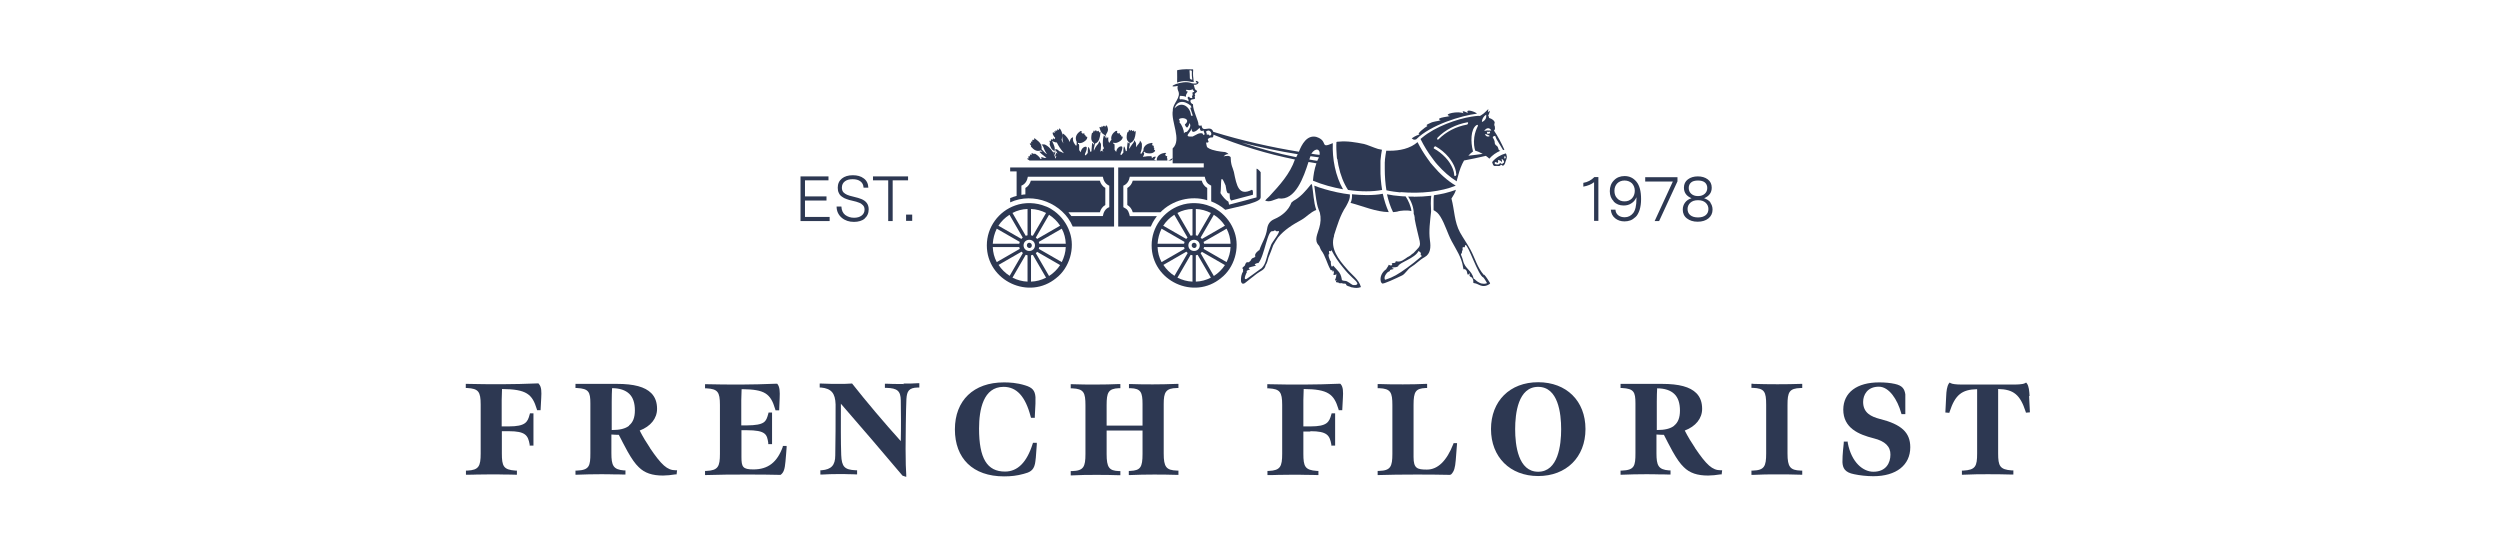 <?xml version="1.0" encoding="UTF-8"?>
<svg id="Layer_2" data-name="Layer 2" xmlns="http://www.w3.org/2000/svg" xmlns:xlink="http://www.w3.org/1999/xlink" viewBox="0 0 151.09 33.01">
  <defs>
    <style>
      .cls-1 {
        fill: none;
      }

      .cls-2 {
        clip-path: url(#clippath);
      }

      .cls-3 {
        fill: #2d3852;
      }
    </style>
    <clipPath id="clippath">
      <rect class="cls-1" x="28.15" y="4.17" width="94.56" height="24.68"/>
    </clipPath>
  </defs>
  <g id="Layer_1-2" data-name="Layer 1">
    <g>
      <rect class="cls-1" width="151.09" height="33.01"/>
      <g class="cls-2">
        <path class="cls-3" d="M32.56,23.17h-.04c-.81.03-1.46.05-2.12.05-.73,0-1.55,0-2.16-.02h-.09s0,.25,0,.25h.09c.67.04.81.21.81,1v2.96c0,.76-.11,1-.8,1.03h-.09v.25h.09c.2,0,.39,0,.56-.01.29,0,.56-.01.86-.01s.59,0,.88.01c.18,0,.38,0,.6.01h.09s0-.25,0-.25h-.09c-.72-.05-.82-.26-.82-1.04v-1.34h.42c1.01,0,1.16.25,1.26.8v.07h.23v-1.95h-.21l-.02.07c-.12.46-.25.72-1.26.72h-.43v-1.59c0-.12.01-.49.02-.67,1.49.01,1.83.32,2.1,1.21l.02.07h.21l.04-.75c.02-.35.02-.65-.13-.82l-.03-.03Z"/>
        <path class="cls-3" d="M38.02,25.73c-.23.18-.57.26-1.05.26v-1.73c0-.31.01-.58.02-.77v-.03c.46,0,.81.12,1.04.34.23.22.34.56.34,1s-.12.73-.35.91M39.29,27.08c-.23-.34-.43-.67-.63-1.06.66-.25,1.05-.73,1.05-1.31,0-.39-.11-.71-.35-.95-.38-.38-1.04-.56-2.08-.56h-2.5v.25h.09c.71.04.81.23.81.93v3.01c0,.77-.06,1.02-.81,1.05h-.09v.25h.09c.55-.02.91-.03,1.41-.03.32,0,.56,0,.83.01.18,0,.37,0,.6.01h.09s0-.25,0-.25h-.09c-.65-.05-.76-.3-.76-1.04v-1.13c.14.01.31.02.45.02.15.29.34.67.53,1.01.25.44.45.73.67.94.36.36.82.51,1.47.51.21,0,.51-.03.75-.07h.07s.03-.25.03-.25h-.1c-.49,0-.84-.31-1.55-1.36"/>
        <path class="cls-3" d="M47.31,27c-.34.94-.89,1.37-1.78,1.37-.64,0-.72-.15-.72-.75v-1.62h.31c1.18,0,1.23.26,1.31.76v.08h.23v-1.91h-.21s-.02.08-.02.08c-.13.47-.19.69-1.31.7h-.32v-1.53c0-.12.01-.48.02-.66h.06c1.32.02,1.69.25,1.97,1.21l.02.07h.22l.03-.74c.02-.39,0-.67-.12-.83l-.03-.04h-.05c-.85.03-1.43.05-2.06.05-.76,0-1.55,0-2.16-.02h-.09s0,.25,0,.25h.09c.67.04.81.21.81,1v2.96c0,.76-.11,1-.81,1.03h-.09v.25h.09c.93-.03,1.55-.03,2.41-.03.74,0,1.32,0,2.03.02h.03s.03-.02.03-.02c.16-.13.23-.32.27-.78,0-.03.02-.19.04-.46.01-.18.03-.36.03-.39v-.1s-.22,0-.22,0l-.02.06Z"/>
        <path class="cls-3" d="M54.63,23.21c-.51,0-.91-.01-1.06-.02h-.09s0,.25,0,.25h.09c.67.02.86.19.87.76.01.69.02,1.6,0,2.46-1.01-1.12-2.09-2.4-2.91-3.44l-.03-.04h-.05c-.24.02-.49.02-.72.02-.27,0-.78,0-1.09-.02h-.1s0,.24,0,.24h.08c.62.06.86.34.88,1.02,0,1.15,0,2.07-.02,3.08,0,.6-.24.85-.82.9h-.08v.26h.1c.31-.02.64-.03,1.01-.03.27,0,.46,0,.65.01.11,0,.23,0,.37.01h.09s0-.25,0-.25h-.09c-.67-.03-.84-.21-.87-.92-.03-.79-.02-2-.02-2.88v-.22c1.11,1.27,2.63,3.05,3.71,4.33l.02.02.22.07v-.13c-.02-.3-.04-.75-.04-1.57,0-.55.02-2.42.05-3,.03-.47.14-.69.69-.7h.09v-.26h-.1c-.27.02-.47.02-.86.02"/>
        <path class="cls-3" d="M62.41,26.82c-.35,1.12-.91,1.68-1.67,1.68-1.09,0-1.57-.8-1.57-2.6,0-1.15.26-2.52,1.48-2.52.79,0,1.32.57,1.64,1.8l.02.07h.23v-.09c.04-.65.05-1,.04-1.16-.03-.4-.19-.58-.62-.71-.51-.16-.96-.18-1.29-.18-1.83,0-2.96,1.09-2.96,2.84s1.08,2.84,2.97,2.84c.43,0,.78-.04,1.18-.15.35-.09.6-.19.69-.61.03-.15.07-.47.11-1.17v-.1s-.23,0-.23,0l-.02.06Z"/>
        <path class="cls-3" d="M71.22,28.69v-.25h-.09c-.65-.02-.8-.22-.8-1.03v-3c0-.7.12-.95.8-.96h.09v-.25h-.09c-.58.02-1,.03-1.45.03s-.84,0-1.36-.02h-.09s0,.25,0,.25h.09c.63.02.73.25.73.96v1.3h-2.17v-1.24c0-.76.1-.99.74-1.02h.09v-.25h-.09c-.46.02-.89.03-1.37.03s-.99,0-1.45-.02h-.09s0,.25,0,.25h.09c.7.03.8.25.8,1.03v2.94c0,.77-.11,1.01-.8,1.03h-.09v.26h.1c.53-.03.96-.03,1.42-.03s.87,0,1.39.02h.09s0-.25,0-.25h-.09c-.59-.02-.74-.22-.74-1.03v-1.42h2.17v1.41c0,.82-.13,1-.74,1.03h-.09v.25h.09c.51-.02.9-.03,1.41-.03.44,0,.84,0,1.42.02h.09Z"/>
        <path class="cls-3" d="M79.2,26.06c1.01,0,1.16.25,1.26.8v.07h.23v-1.95h-.21l-.02.07c-.13.46-.25.72-1.26.72h-.43v-1.59c0-.12.01-.49.02-.67,1.49.01,1.83.32,2.1,1.21l.02.07h.21l.04-.75c.02-.35.02-.65-.13-.82l-.03-.03h-.04c-.81.03-1.46.05-2.12.05-.73,0-1.55,0-2.16-.02h-.09s0,.25,0,.25h.09c.67.04.81.21.81,1v2.96c0,.76-.11,1-.8,1.03h-.09v.25h.09c.2,0,.39,0,.56-.01.29,0,.56-.01.86-.01s.59,0,.88.01c.18,0,.38,0,.6.01h.09s0-.25,0-.25h-.09c-.72-.05-.82-.26-.82-1.04v-1.34h.42Z"/>
        <path class="cls-3" d="M87.65,28.68h.04s.03-.03.03-.03c.16-.17.22-.37.26-.84l.08-1.03h-.21l-.02.06c-.4,1.02-.94,1.54-1.59,1.54-.59,0-.81-.07-.81-.76v-3.15c0-.81.13-.99.73-1.02h.09v-.25h-.09c-.41.02-.87.03-1.36.03s-.99,0-1.45-.02h-.09s0,.25,0,.25h.09c.7.03.8.25.8,1.03v2.94c0,.77-.11,1.01-.8,1.03h-.09v.25h.09c.63-.02,1.35-.03,2.2-.03.67,0,1.28,0,2.11.02"/>
        <path class="cls-3" d="M92.96,23.38c1.21,0,1.39,1.6,1.39,2.56s-.18,2.57-1.39,2.57-1.39-1.61-1.39-2.57.18-2.56,1.39-2.56M92.96,23.1c-1.71,0-2.85,1.14-2.85,2.83s1.15,2.84,2.85,2.84,2.86-1.14,2.86-2.84-1.15-2.83-2.86-2.83"/>
        <path class="cls-3" d="M101.18,25.73c-.23.18-.57.26-1.05.26v-1.73c0-.31.01-.57.02-.76v-.03c.46,0,.81.12,1.04.34.23.22.34.56.34,1s-.12.73-.35.91M102.45,27.08c-.23-.34-.43-.67-.63-1.06.66-.25,1.05-.73,1.05-1.31,0-.39-.11-.71-.35-.95-.38-.38-1.04-.56-2.08-.56h-2.5v.25h.09c.71.04.81.23.81.93v3.01c0,.77-.06,1.02-.81,1.05h-.09v.25h.09c.55-.02.91-.03,1.41-.03.32,0,.56,0,.83.01.18,0,.37,0,.6.01h.09s0-.25,0-.25h-.09c-.65-.05-.76-.3-.76-1.04v-1.13c.14.01.31.02.45.02.15.29.34.67.53,1.01.25.44.45.73.67.94.36.36.82.51,1.47.51.21,0,.51-.03.75-.07h.07s.03-.25.03-.25h-.1c-.49,0-.84-.31-1.55-1.36"/>
        <path class="cls-3" d="M105.94,23.19h-.09s0,.25,0,.25h.09c.7.03.8.23.8,1.03v2.94c0,.77-.11,1.01-.8,1.03h-.09v.26h.1c.53-.03.96-.03,1.42-.03.49,0,.97,0,1.46.02h.09s0-.25,0-.25h-.09c-.64-.02-.8-.22-.8-1.03v-2.94c0-.77.1-1,.8-1.02h.09v-.25h-.09c-.86.03-1.93.03-2.88,0"/>
        <path class="cls-3" d="M113.61,25.32c-.52-.14-1.01-.36-1.01-1.03,0-.42.25-.92.95-.92.63,0,1.13.8,1.35,1.59l.02.07h.23v-.09c0-.57,0-.94,0-1.11-.05-.32-.17-.53-.64-.63-.27-.06-.59-.09-.94-.09-1.35,0-2.16.61-2.17,1.64,0,1.12.93,1.51,1.84,1.74.69.17,1.02.5,1.01.99,0,.5-.27,1.03-1.03,1.03-.61,0-1.32-.54-1.55-1.75v-.07h-.24v.08c-.08.73-.08.99-.08,1.16.02.36.14.62.71.73.33.07.75.12,1.16.12,1.38,0,2.23-.67,2.23-1.75,0-.89-.53-1.38-1.83-1.71"/>
        <path class="cls-3" d="M122.66,23.94c-.02-.31-.04-.6-.16-.76l-.05-.06-.07.04c-.15.08-.54.08-.7.08h-3.14c-.31,0-.55-.03-.64-.08l-.07-.04-.05.06c-.11.16-.15.47-.16.76l-.05.99.24.02.02-.07c.33-1.01.73-1.34,1.66-1.36,0,.23,0,.85,0,1.08v2.81c0,.77-.1.99-.83,1.03h-.09v.25h.09c.69-.03.96-.03,1.45-.03.53,0,.78,0,1.48.02h.09s0-.25,0-.25h-.09c-.73-.05-.83-.27-.83-1.03v-2.81c0-.23,0-.84,0-1.08.94.02,1.33.35,1.66,1.36l.02.07.24-.02-.05-.99Z"/>
        <path class="cls-3" d="M71.98,4.27s.03,0,.05,0c0,.08,0,.18,0,.28,0,.1.02.18.03.26-.01,0-.02,0-.04,0-.06,0-.1-.05-.11-.07,0-.16-.01-.32-.02-.49.03,0,.06,0,.09.01M72.06,4.94s.07.01.09.02c0-.03-.01-.07-.02-.11,0,0,0-.03,0-.05-.05-.31-.02-.52-.02-.54v-.04s-.01-.03-.01-.03c0,0-.04,0-.09,0-.47-.03-.76.03-.85.05-.02,0-.03.02-.02.04.01.21,0,.58,0,.69,0,0,0,.01,0,.02.2-.07.36-.09.46-.09.17,0,.35.03.47.06"/>
        <path class="cls-3" d="M72.63,10.92h-4.17c-.05.19-.17.35-.33.44v1.03c.16.09.28.25.33.44h1.67c.72-.74,1.85-1.03,2.83-.73v-.74c-.16-.09-.28-.25-.33-.44"/>
        <path class="cls-3" d="M79.13,9.65c.02-.07.04-.14.07-.21.17.02.34.05.51.07-.02.04-.03.08-.06.12-.01.03-.02.06-.04.09-.16-.02-.32-.05-.48-.08M79.75,9.36c-.17-.02-.34-.04-.5-.07.26-.39.56-.29.5.07M78.34,9.5c-1.11-.22-2.21-.52-3.29-.88,1.12.28,2.25.52,3.38.7-.03.06-.06.12-.09.18M73.09,8.2c0-.08-.12-.09-.16-.05.02-.04-.02-.16-.05-.19.02-.01.05-.04.08-.05.18-.12.39.28.12.29M72.72,8.17s-.02-.08-.04-.1c-.21-.08-.41.1-.6.18-.62.05-.11-.24-.06-.49,0,.05,0,.12.02.17.02.01.05.03.07.04.17-.01.27-.13.39-.25,0,.04.04.16.08.19.04.01.13,0,.16-.03,0,.06.05.16.07.24-.03,0-.08.03-.1.05M71.55,8.06c.02-.18-.14-.56-.27-.66.04-.02.01-.18-.04-.19.22-.18.76,0,.37.31,0,.06.08.18.13.19.07-.03.15-.22.13-.27.17.13-.02.41-.14.53-.05-.02-.17.05-.18.09M70.98,6.57c.13-.48.56-.54.99-.18.03.06.04.11.02.12h-.06s.16.48.16.48c-.03,0-.08,0-.11,0-.03-.52-.57-.94-1-.43M71.33,5.79c.09,0,.26.02.35.06-.03-.18.07-.18.1-.32-.04-.01-.07-.02-.11-.03.02-.02.04-.07.05-.09.02.05.29.06.35-.03,0,.11.23.15.01.2-.05.06.06.18-.04.21,0,0,0,.08.02.11-.03.06-.19.02-.19-.06-.02-.01-.11.04-.1.09.04.05.09.13.05.2-.09-.09-.4-.16-.5-.12-.06-.03-.03-.21.01-.22M74.19,9.43c-.1-.01-.18,0-.24.03.02-.03.08-.1.18-.13.05-.02.09-.02.12-.01-.02-.03-.06-.07-.13-.1-.08-.04-.15-.04-.18-.04-.11-.01-.24-.03-.41-.06-.45-.09-.51-.19-.57-.22-.02,0-.07-.25-.07-.29.08.02.11.01.15-.03v-.03c-.04-.1-.09-.15.05-.21.06-.05.14-.02.21-.04.02-.03.04-.09.04-.16,1.59.66,3.24,1.16,4.92,1.5-.3.87-.92,1.55-1.55,2.23,0,0,0,0,0,0-.12.11-.2.19-.25.25.28.13.54-.06.81-.13,1.02.16,1.52-1.29,1.81-2.2.16.03.32.05.48.08-.13.37-.18.71-.21,1.05.57.24,1.21.41,1.82.52-.46-.8-.66-1.84-.62-2.79-.83.37-.23-.14-1.01-.38-.56-.12-.87.46-1.04.9-1.72-.28-3.44-.67-5.13-1.19h0s-.03,0-.04-.01c-.18-.47-.66.11-.71-.39-.08.03-.2.03-.19-.06.02-.18-.35-.88-.33-1.22-.09-.03-.18-.12-.15-.23.08-.13.38,0,.24-.23.1-.06-.01-.1.02-.17.03-.07.17-.1.13-.19-.16-.04-.15-.26-.2-.37.14.08.51-.15.13-.23,0,.03,0,.06.01.08.2.11-.19.1-.26.07-.56-.25-1.72.34-.84.16-.03.1-.02.18.02.29.21.42-.34.77-.32,1.19-.13.68.56,1.78-.01,2.3,0,.3,0,.6,0,.9h1.88v.25h-5.17v3.57h1.97c.04-.08.08-.17.12-.25.07-.13.16-.26.25-.38h-1.64c-.04-.18-.1-.39-.27-.47l-.12-.07v-1.3c.23-.09.35-.3.39-.54h4.53c.04.18.1.38.27.47l.12.07v.95c.31.12.6.29.85.51.2-.07,2.03-.39,2.13-.7,0-.02.01-.04.01-.07v-1.5c-.07-.1-.2-.23-.25-.21v1.73c-.12.03-.47.12-.59.16h0c-.26.07-.81.21-1.07.28l-.04-.18c-.15-.08-.38-.34-.48-.52.08-.55-.06-1.34.31-.46.04.22.05.43.15.47.03.02.07-.01.09.01,0,.09.01.21.02.3-.01,0,.05.09.07.13l1.32-.35c0-.07.03-.27-.06-.3-.8.4-.92-.23-1.09-1.08-.02-.06-.05-.16-.07-.22-.03-.07-.06-.16-.08-.25-.02-.09-.04-.21-.04-.37,0,0,0-.02,0-.04-.03-.07-.14-.09-.19-.1"/>
        <path class="cls-3" d="M63.85,8.59s.02.01.02.02c.1.21.23.41.4.61.01.01.02.03.03.04-.02-.01-.04-.02-.07-.03-.07-.04-.15-.08-.23-.1,0,0-.01-.02-.02-.03-.04-.05-.1-.07-.16-.09,0,0-.02,0-.03,0h-.03s.02.02.02.02c.01.03.02.05.03.08-.03,0-.06,0-.08.02.06-.18-.04-.38-.12-.55-.01-.02-.02-.04-.03-.06,0,0,0,0,0,0,.02.01.04.02.06.03.04.01.07.02.11.04.03.01.07.02.1.03M63.77,9.21s.03.04.05.05h0c0,.06,0,.12,0,.17,0,.03,0,.05,0,.08,0,.02,0,.04,0,.06,0,0-.01,0-.02,0h-.01s0,0,0,0c0-.01-.01-.03-.02-.05-.01-.03-.02-.06-.03-.09-.03-.06-.05-.13-.07-.18,0-.02,0-.03,0-.04.01-.02.03-.04.03-.06.02.02.03.04.05.06M70.6,9.72s-.03-.03-.06-.03h0s.04-.1-.02-.15h0s.01-.03.02-.05c0-.01,0-.03,0-.04,0,0-.01-.02-.03-.02-.01,0-.02,0-.04,0-.01,0-.02,0-.03,0,0,0,0,0,0-.01,0-.01.02-.03.01-.05,0-.01-.02-.02-.04-.03.02-.02.04-.04.06-.07l.02-.02h-.02s-.02,0-.03-.01c-.02,0-.03,0-.05,0-.18.02-.41.12-.47.33,0,0,0,0,0,0h0s-.01.05-.01.07h0s0,.05-.01.06c-.04-.01-.09-.02-.14-.04,0-.02.01-.04.02-.05.01-.02.02-.04.04-.07,0,0,.01-.02.02-.03,0,0,0-.02.01-.02v-.02s-.02,0-.02,0c-.02,0-.03,0-.04,0-.03,0-.06.01-.1.03h0s-.05.04-.08.07c0-.02,0-.04,0-.05,0,0,0-.01,0-.02h0s0-.01,0-.01c0-.01,0-.03-.02-.04-.02-.01-.04-.02-.09-.01-.02,0-.03,0-.05,0-.02,0-.05,0-.07,0h0c-.05,0-.1.01-.15.02-.05,0-.1.01-.15.02,0,0,0,0-.01,0,.01-.02.02-.04.03-.06.01-.02.02-.04.03-.06h0s.03-.09.01-.12c0,0-.02-.02-.03-.02.01-.02.02-.04.03-.06h0c.09.1.22.11.34.11.1,0,.18-.02.25-.07.03-.02.05-.04.07-.06.02-.03.01-.05,0-.06,0-.01-.02-.03-.06-.03,0,0,0,0,0,0,.02-.05.04-.1-.02-.15,0,0,0,0,0-.01,0-.01.01-.02.01-.03,0-.02,0-.03,0-.04,0,0-.01-.01-.03-.02-.02,0-.04,0-.06,0,0,0,0,0,0,0,0,0,.02-.02.02-.04,0-.01-.02-.03-.05-.04,0,0,0,0,0,0,.01-.02.03-.04.05-.06v-.02s0,0,0,0c0,0-.01,0-.02,0-.02,0-.04-.01-.06,0-.18.02-.41.12-.47.35,0,.02-.01.04,0,.06,0,.04-.01.07-.04.1-.02.02-.03.04-.04.07-.02.04-.04.07-.09.08,0-.02,0-.04-.01-.07h0c.07-.18.09-.32.08-.45,0-.01,0-.02,0-.04,0-.01,0-.02,0-.03,0-.07-.05-.12-.08-.17,0,0-.01-.02-.02-.02l-.02-.03v.03c0,.08-.05.14-.1.2,0,.01-.02.02-.03.03-.04.05-.07.1-.1.15,0-.04,0-.09,0-.14,0-.01,0-.02,0-.04,0-.01,0-.02,0-.03,0-.07-.05-.12-.08-.17,0,0-.01-.02-.02-.02l-.02-.03v.03c0,.08-.05.14-.1.2,0,.01-.02.02-.03.04-.07.09-.12.18-.16.26,0,0,0-.02,0-.02,0-.01,0-.03-.01-.04.01-.07.03-.14.04-.21l.02-.07s.01-.03.03-.03c.23-.1.27-.35.3-.57,0-.03,0-.06.01-.09,0,0,0-.01,0-.02,0,0,0-.01,0-.02h0s0-.01,0-.01c0,0,0,0-.01,0h0s-.04.03-.06.05c0,0,0,0-.01.01,0,0,0,0,0,0,0,0,0-.02,0-.03,0-.02-.02-.04-.03-.06h0s-.01,0-.01,0c0,0-.01,0-.02,0-.01,0-.03.01-.04.02,0,0-.02.01-.03.02,0-.01,0-.02-.02-.04,0-.02-.02-.03-.04-.04-.02,0-.03.01-.04.03-.01.01-.02.03-.03.05,0,0,0,0,0,0v-.02s-.02-.03-.03-.05v-.02s-.02.01-.02.01c-.04.04-.05.09-.06.13-.04,0-.06.01-.07.07-.02.08-.03.17-.03.25,0,.14.06.25.17.31,0,0,0,.01,0,.01,0,.04-.02.08-.02.12,0,0,0,.02,0,.02,0,0,0-.02,0-.03,0,0,0-.02,0-.03h0s-.02-.07-.07-.1h-.02s0,0,0,0c0,.02,0,.05-.01.07,0,.03-.01.05-.01.08-.01.12-.02.23-.03.35v.02s-.06.02-.06.02c0-.02,0-.04-.01-.05-.01-.05-.03-.1-.04-.14,0-.02-.02-.04-.03-.06,0,0,0-.02-.01-.03h0s-.01,0-.01,0c0,0,0,0-.01,0h-.01c-.02.09-.03.18-.03.26,0,.03,0,.07,0,.1,0,0,0,0,0,.01,0,0,0,0,0,0-.02.01-.04.04-.06.06-.02.02-.04.05-.05.07,0,0-.02,0-.03,0,0,0-.02,0-.03,0,0-.02,0-.04,0-.06,0-.02.02-.06.04-.11.05-.12.1-.28.05-.33-.02-.02-.05-.02-.1-.01-.13.03-.24.17-.25.32,0,0,0,0,0,.01-.03-.04-.07-.08-.1-.13,0-.05,0-.09,0-.14,0-.04,0-.07,0-.11,0-.05,0-.1-.04-.11-.01,0-.02,0-.04,0,0-.02,0-.05,0-.07.14.05.25,0,.36-.06.13-.08.2-.16.21-.26,0-.03-.01-.05-.02-.05-.01,0-.03-.01-.06,0,0,0,0,0,0,0,0-.05-.02-.11-.09-.12,0-.01,0-.02,0-.03v-.02s-.01-.03-.02-.03c-.01,0-.02,0-.04,0l-.06.03s0,0,0-.01c0-.02-.02-.04-.05-.05,0,0,0-.02,0-.02,0-.02,0-.04.01-.07v-.02s-.02,0-.02,0c0,0-.02,0-.03,0-.02,0-.03,0-.05.01-.16.11-.31.3-.25.53-.06.05-.09.12-.13.19-.06-.08-.07-.18-.06-.32v-.02s-.02,0-.02,0c-.03.01-.06.03-.08.05,0-.02-.01-.05-.02-.07-.02-.05-.03-.1-.03-.12.01-.03.03-.06.04-.08.06-.1.12-.21.08-.33,0-.01,0-.03-.01-.04-.01-.04-.02-.08-.05-.12-.01-.01-.02-.02-.03-.01-.01,0-.02.01-.02.03,0,.02-.01.04-.02.06-.01-.03-.02-.05-.03-.08h0s-.02,0-.02,0c0,0,0,0,0,0h0s0,0,0,0c0,.02-.01.03-.02.05h0s-.01,0-.02-.01c0,0-.01-.01-.02-.02l-.02-.02h0s-.03.06-.04.08h0s-.03-.03-.05-.05v-.02s-.05.1-.05.1c0,0,0,0-.01,0-.02-.02-.05-.03-.08-.03h-.01s0,.01,0,.01c0,0,0,0,0,0,0,0,0,.01,0,.02.03.13.08.31.22.4.02.01.04.03.06.04.03.02.06.04.08.06.02.03.04.12.06.2-.04-.08-.08-.15-.14-.21l-.02-.02v.02c-.06.19-.07.4-.05.63h0c.02.05.04.1.06.14-.03.03-.06.07-.09.1h0s0,.02,0,.02c0,0,0,.01.01.02,0,0,.01.02.02.03.01.01.02.03.03.04-.02,0-.03-.02-.05-.03-.02-.01-.04-.02-.07-.03h0s0,0,0,0c-.03.02-.05.04-.08.05.04-.11.05-.23.05-.35,0-.01,0-.02,0-.04,0-.01,0-.02,0-.03,0-.07-.05-.12-.08-.17,0,0-.01-.02-.02-.02l-.02-.03v.03c0,.08-.05.14-.1.2,0,.01-.02.02-.03.03-.09.12-.14.22-.18.33-.01-.09,0-.18.03-.27.01-.05.02-.09.03-.14,0-.02.01-.03.03-.03.23-.1.27-.35.3-.58,0-.03,0-.06.01-.08,0,0,0-.01,0-.02,0,0,0-.01,0-.02h0s0-.01,0-.01c0,0,0,0-.01,0h0s-.04.03-.06.05c0,0,0,0-.01.01,0,0,0,0,0,0,0,0,0-.02,0-.03,0-.02-.02-.04-.03-.06v-.02s-.02,0-.02,0c0,0-.01,0-.02,0-.01,0-.03.01-.04.02,0,0-.02.01-.03.02,0-.01,0-.02-.02-.04,0-.02-.02-.03-.04-.04h0s-.03.01-.04.03c-.01.01-.02.03-.03.05,0,0,0,0,0,.01,0-.02-.02-.03-.02-.05l-.02-.03h-.01s-.05.1-.06.14c-.04,0-.06.01-.07.07-.02.08-.03.17-.03.25,0,.14.06.25.17.31,0,0,0,.01,0,.01v.02s-.02.07-.02.1c0,0,0,.02,0,.02,0,0,0-.02,0-.03,0,0,0-.02,0-.03h0s-.02-.07-.07-.1h-.02s0,0,0,0c0,.02,0,.05-.01.07,0,.03-.01.05-.01.08-.01.12-.02.24-.03.36h0s-.06.03-.06.03c0-.02-.01-.05-.02-.07-.01-.04-.02-.09-.04-.13,0-.02-.02-.04-.03-.06,0,0,0-.02-.01-.03h0s-.01,0-.01,0c0,0,0,0-.01,0h-.01c-.02.09-.03.18-.03.26,0,.03,0,.07,0,.1,0,0,0,0,0,0,0,0,0,0,0,0-.02.01-.04.04-.06.06-.02.02-.04.05-.05.07,0,0-.02,0-.03,0,0,0-.02,0-.03,0,0-.02,0-.04,0-.06,0-.02.02-.06.04-.11.05-.12.1-.28.05-.33-.02-.02-.05-.02-.09-.01-.13.03-.24.17-.25.32,0,0,0,0,0,.01-.03-.04-.07-.08-.1-.13,0-.05,0-.1,0-.14,0-.04,0-.07,0-.11,0-.03,0-.06-.01-.08,0-.02-.01-.03-.03-.04,0,0-.02,0-.03,0,0-.02,0-.05,0-.07.13.05.25,0,.35-.06.13-.08.2-.16.21-.26,0-.03-.01-.05-.02-.05-.01,0-.03-.01-.06,0h0s-.02-.1-.09-.12c0-.02,0-.04,0-.05,0-.02-.01-.03-.02-.03,0,0-.02,0-.04,0l-.06.03s0,0,0-.01c0-.02,0-.03-.02-.05,0,0-.02,0-.04,0,0,0,0-.01,0-.02,0-.02,0-.04.01-.07v-.02s-.02,0-.02,0c0,0-.02,0-.03,0-.02,0-.03,0-.04.01-.16.11-.31.3-.25.53h0s0,.04.02.06c.02.03.02.06.02.09,0,.03-.01.06,0,.09,0,.04,0,.08-.04.11-.11-.13-.22-.29-.18-.49v-.02s-.02,0-.02,0c-.08.03-.14.09-.16.19,0,.03-.01.06-.02.09-.08-.18-.2-.35-.35-.47,0,0-.02-.01-.03-.02,0,0-.01,0-.02-.01h-.02s0,0,0,0c-.04.21-.03.4.04.59-.05-.08-.1-.17-.11-.21,0,0,0-.02,0-.03h0s.01-.05.02-.07c0-.03.02-.06.02-.09.02-.08.02-.14,0-.19-.03-.09-.06-.2-.14-.3,0,0-.01-.01-.02-.02,0,0,0,0,0,0h0s-.01,0-.01,0c0,0-.02.02-.02.03,0,.02-.01.04-.02.06,0,0,0,0,0,.01-.03-.01-.05-.03-.08-.04h-.02s0,.03,0,.03c0,.02,0,.04,0,.06-.03-.01-.06-.03-.09-.03h-.01s0,.01,0,.01c0,0,0,0,0,.01,0,.01,0,.02,0,.03,0,.01,0,.02,0,.03,0,0,0,0,0,0-.03-.01-.05-.02-.08-.03h0s0,0,0,0c0,0,0,0,0,0,0,0,0,0,0,0h0s0,.01,0,.01c.01.03.02.06.04.09h0s-.01,0-.02,0c-.04-.02-.07-.04-.09-.03-.01,0-.02.02-.02.03s0,.03,0,.05h0c.02.06.03.1.06.13.02.04.05.08.09.11h0s-.02.06-.03.1c0,0-.01-.01-.02-.02,0,0-.02-.01-.03-.02,0,0-.02-.01-.03-.02h-.01s0,0,0,0c0,0,0,.01-.01.02,0,.01-.01.02-.02.04,0,0,0,.02,0,.03,0,0,0,0,0,0,0,0-.01,0-.02-.01,0,0-.01,0-.02-.01-.02-.01-.04-.02-.05-.01s-.02.03-.02.05c0,.02,0,.04,0,.07,0,0,0,0,0,0-.02-.01-.04-.02-.06-.04h-.01s0,0,0,0c-.02.05,0,.1.02.14h0s-.04.05-.02.1h0c.03.09.06.16.1.23.07.11.18.18.31.18,0,0,0,0,.01.01h0s.03.08.04.11c0,0,0,.01,0,.02,0,0,0,0,0,0-.01-.01-.02-.02-.03-.03-.03-.03-.06-.05-.11-.05h-.02v.02s.02.04.03.06c0,.02.01.04.02.06,0,0,0,.01,0,.02l.03.05s.02.04.03.05c-.01,0-.02,0-.03,0,0,0-.01,0-.02,0,0-.02-.02-.04-.03-.06,0,0,0-.02-.01-.02,0-.02-.02-.03-.03-.05-.11-.19-.28-.45-.55-.59-.06-.03-.12-.03-.19-.02-.01,0-.02,0-.03,0h-.03s.03.02.03.02c.06.05.09.12.12.19,0,.01,0,.02.01.04.04.1.1.22.18.33-.03-.01-.05-.02-.07-.04-.06-.05-.12-.11-.17-.17-.02-.02-.05-.05-.07-.07-.01-.01-.02-.02-.01-.04.01-.06,0-.11-.01-.17-.04-.16-.16-.27-.28-.36-.03-.03-.07-.06-.1-.08-.01-.01-.02-.02-.04-.02h0s0,0-.02,0h0s0,.01,0,.01c0,.03,0,.06,0,.09,0,0-.02,0-.03-.01-.02,0-.05,0-.07,0h-.01s0,.01,0,.01c0,0,0,.02,0,.03,0,.01,0,.03,0,.04v.03s0,0,0,0c-.03,0-.06-.01-.08,0,0,.01-.01.03,0,.05,0,.02.01.04.02.06,0,0,0,0,0,0-.02,0-.04,0-.06-.01h-.03s0,.01,0,.01c0,.06.04.09.08.13-.02.03-.02.06.02.1h.01c.06.07.11.12.18.16.12.07.24.08.36.03,0,0,0,0,.01,0,.02.02.05.04.07.06l.04.04s0,0,0,0c-.01,0-.03-.01-.05-.02-.03-.01-.07-.02-.12,0h-.02s.01.02.01.02c.07.08.15.14.23.2.02.01.04.03.05.04h0s.03.03.05.04c0,0,.02.01.03.02.01.01.03.02.04.03,0,0,.01,0,.02.01-.04,0-.07.01-.11.02h0s-.08-.02-.12-.04c-.01,0-.03,0-.04,0-.01,0-.03,0-.04,0h-.04s.02.03.02.03c0,0,.01.01.02.02,0,.01.02.02.03.03-.03,0-.06.01-.09.02,0-.02-.02-.04-.03-.06-.02-.03-.03-.05-.05-.07-.06-.07-.14-.12-.21-.17-.04-.03-.07-.03-.1,0h0s-.07-.05-.13-.05h-.02s0,.02,0,.02c0,.02.01.03.02.05,0,0,0,.01,0,.02h0s-.04-.01-.06-.01c-.02,0-.04,0-.05.01-.02.02,0,.05,0,.08,0,0,0,0,0,.01h0s-.02,0-.03,0c-.02,0-.04.01-.06.02h-.02s0,.02,0,.02c.01.03.02.06.04.09-.03,0-.06,0-.09,0h0s0,.03,0,.03h0s0,.01.01.02c0,0,0,0,.01.01h0s.03.02.05.03c.02.01.04.03.06.04h0s8.54,0,8.54,0h0s.03-.01.04-.02c.02-.01.05-.03.06-.06.02-.03.01-.05,0-.06"/>
        <path class="cls-3" d="M61.73,11.22c.23-.09.35-.3.39-.54h4.53c.04.24.16.45.39.54v1.3c-.23.08-.35.3-.39.54h-1.9c-.06-.08-.12-.16-.18-.23h1.9c.05-.19.17-.35.33-.44v-1.03c-.16-.09-.28-.25-.33-.44h-4.17c-.05.19-.17.35-.33.44v.39c-.08,0-.16.01-.24.03v-.56ZM61.05,10.36h.39v1.48c-.13.03-.26.08-.39.13v.26c1.41-.65,3.19.06,3.78,1.46h2.5v-3.57h-6.28v.25Z"/>
        <path class="cls-3" d="M62.21,14.67h0c-.09,0-.15.07-.15.16,0,.09.07.15.15.16h0s0,0,0,0c.09,0,.15-.07.15-.16,0-.09-.07-.15-.15-.16"/>
        <path class="cls-3" d="M62.81,14.73s-.02-.07-.03-.11l1.39-.8c.15.28.23.59.24.91h-1.6ZM64.17,15.84l-1.39-.8s.02-.07.03-.11h1.6c-.01.32-.1.62-.24.91M63.4,16.68l-.8-1.38s.06-.05.08-.08l1.39.8c-.17.26-.4.49-.67.66M62.31,17.02v-1.59s.08-.02.11-.03l.8,1.38c-.29.15-.59.23-.91.24M61.86,14.83c.01-.45.68-.45.69,0-.01.45-.68.45-.69,0M62.1,17.02c-.32-.01-.63-.1-.91-.24l.8-1.38s.07.02.11.03v1.59ZM60.35,16.01l1.39-.8s.05.06.08.08l-.8,1.38c-.27-.17-.5-.4-.67-.66M60,14.93h1.6s.02.07.03.11l-1.39.8c-.15-.28-.23-.59-.24-.91M60.24,13.82l1.39.8s-.02.07-.03.11h-1.6c.02-.32.1-.62.24-.91M61.01,12.98l.8,1.38s-.06.05-.08.08l-1.39-.8c.17-.26.4-.49.67-.66M62.1,12.63v1.59s-.08.02-.11.03l-.8-1.38c.28-.15.59-.23.91-.24M62.31,12.63c.32.01.63.1.91.24l-.8,1.38s-.07-.02-.11-.03v-1.59ZM63.4,12.98c.27.17.5.4.67.66l-1.39.8s-.05-.06-.08-.08l.8-1.38ZM64.65,14.03c-.17-.51-.5-.95-.93-1.27h0c-.15-.11-.3-.2-.47-.27l-.06-.02c-.57-.24-1.27-.26-1.84-.05-.99.35-1.71,1.3-1.71,2.41,0,2.15,2.56,3.34,4.2,1.97,0,0,0,0,0,0,.79-.61,1.15-1.8.81-2.77h0Z"/>
        <path class="cls-3" d="M76.81,14.83c-.34.83-.25,1.04-.56,1.38.03-.04-1.06.78-.94.65-.2.09.04-.45.06-.42-.12-.07.12-.14.18-.15-.29-.16.27-.16.37-.26-.22-.02.03-.15.13-.13.38-.42.55-2.08.88-1.92.26-.14.05-.01.26,0,.37-.15-.34.67-.39.86M79.29,11.15s-.03-.01-.05-.02c-.32.4-.64.78-1.07,1.01-.04.03-.08.07-.12.1-.17.47-.58.81-1.03,1-.28.12-.4.32-.44.59-.07.51-.31.82-.47,1.29-.02,0-.05.02-.08.05-.11.08-.21.22-.17.29,0,0,0,.01.02.02-.03.03-.05.06-.08.09-.02,0-.09.01-.15.07-.05.05-.06.1-.07.12-.04.03-.07.06-.11.09-.02,0-.03,0-.05,0-.11-.03-.16.1-.18.19-.06.08-.24.16-.11.22-.01.05-.01.09,0,.14-.11.17-.14.37-.13.58,0,.06.04.14.09.16.04.02.13-.01.17-.05.23-.18.46-.37.7-.55.2-.16.48-.22.53-.51.09-.14.13-.3.17-.46.11-.25.2-.5.29-.75.09-.16.19-.32.29-.47.39-.47.88-.77,1.41-1.06.32-.18.55-.47.9-.6-.17-.5-.17-1.03-.26-1.55"/>
        <path class="cls-3" d="M81.71,11.75c.01.18-.01.36-.09.51.76.2,1.52.54,2.31.56-.15-.33-.27-.7-.36-1.11-.29.06-.63.08-.98.08-.28,0-.58-.02-.88-.05"/>
        <path class="cls-3" d="M83.82,11.73c.09.4.21.77.37,1.09.08,0,.17-.02.25-.03.19-.07.64-.1.86-.03-.02-.27-.19-.66-.35-.89-.11,0-.23-.01-.34-.02-.27-.02-.51-.05-.79-.11"/>
        <path class="cls-3" d="M89.94,7.88c-.1,0-.18.02-.24.04.11-.2.33-.24.43-.03-.05,0-.12-.01-.19,0M89.88,8.07s-.01-.08-.02-.11c.04.02.15.01.18-.01,0,.03.01.06.02.09-.02.03-.15.06-.18.04M89.86,8.24c-.09-.04-.11-.13-.11-.14.07,0,.24.07.29.12,0,0-.09.06-.18.02M88.02,10.55s-.02.06-.05.08c0,0,0,0-.01,0,0,0-.02.01-.03.01h0s0,0,0,0h0s-.03,0-.04-.04c-.01-.26-.12-.51-.27-.75-.03-.05-.07-.1-.1-.14-.01-.01-.02-.03-.03-.04-.04-.05-.08-.1-.13-.15-.21-.22-.45-.41-.69-.54-.03-.01-.03-.05,0-.08.02-.04.06-.07.1-.05h0c.27.15.56.38.79.66.04.05.08.1.11.15,0,.01.02.02.02.03.03.05.06.09.09.14.13.22.22.46.23.71M86.88,8.32h0c.47-.48,1.1-.8,1.8-.93.03,0,.04.01.05.03,0,.04-.03.1-.07.11-.67.12-1.26.43-1.71.88-.02.02-.04.03-.05.03-.01,0-.02,0-.03-.01-.02-.02-.02-.07.01-.11M89.02,9.14c-.15-.57-.14-1.32.2-1.57.02,0,.07-.04.09-.02.02.02,0,.08,0,.08-.07.14-.17.37-.21.66-.05.36,0,.65.06.82.13.03.29.1.45.19-.29.04-.58.08-.87.11.09-.1.19-.19.3-.27M89.64,7.11c.06-.1.14-.15.18-.18,0,.03.03.17-.06.29-.07.1-.16.14-.2.15,0-.05.01-.15.08-.26M90.58,9.06s-.03-.09-.05-.15c-.04-.11-.11-.09-.17-.19-.05-.1,0-.13-.06-.26-.04-.1-.1-.14-.08-.18.02-.04.08-.06.14-.07.07.2.09.21.17.34.13.22.1.17.31.52.03,0,.05-.02.08-.02-.18-.4-.38-.79-.63-1.16.04-.04.06-.07.06-.11,0-.07,0-.15-.04-.21,0-.03,0-.05,0-.08.11-.16-.18-.33-.31-.36-.03-.03-.01-.12-.06-.13.03-.1.09-.18.1-.3-.04.03-.07.04-.11.08,0-.07.01-.13.02-.19-.13.11-.24.26-.4.35-.07.05-.12.09-.21.06-.1.01-.31.03-.41.05-.88.14-2.2.61-2.97,1.26-.03.03-.07.06-.11.09.21.42.45.82.72,1.17h0c.04.05.08.1.11.15h0s.05.06.07.09c.04.05.08.09.12.14.36.41.76.76,1.17,1.01,0-.04.01-.07.02-.11.08-.32.17-.64.31-.94.03-.07.07-.14.11-.21.44-.08.88-.18,1.32-.28.08.06.16.12.21.17,0,0,0,0,0,0,.18-.21.41-.37.67-.48-.04,0-.09-.03-.12-.07"/>
        <path class="cls-3" d="M83.71,16.92s-.02-.04-.03-.07c-.01-.07,0-.12.02-.17.02-.04.05-.1.1-.16.03-.03.05-.06.08-.08l.12-.06c-.03-.11.17-.08.24-.13-.33-.15.12-.03.26-.16.04-.22,1.02-.47,1.23-.92.3.17,0,.2.21.3-.35.3-.66.54-.91.72-.52.38-.85.57-1.26.7-.03,0-.05.01-.06.02M85.45,11.88c-.12,0-.23,0-.35,0,.2.29.35.69.34,1.04.03.06.05.14.06.24,0,.03,0,.06,0,.08.08.45.2.89.3,1.33.05.25,0,.34-.18.52-.07.06-.13.15-.2.21,0,0-.11.07-.11.07,0,0-.02.04-.03.04-.01.01-.04.03-.06.04-.06.05-.08.05-.14.08-.21.14-.42.34-.69.26-.04,0-.08.05-.06.09-.05.02-.28,0-.2.09.03.02-.01.06-.03.07-.06.01-.12-.01-.17-.04-.03.09-.09.16-.14.24,0,0,0,.01,0,.02-.26.17-.41.47-.34.75.02.07.04.08.08.12.07.06.84-.31,1.22-.49.16-.08.35-.39.5-.48.32-.19.55-.46.85-.62.36-.2.38-.6.32-1.01-.08-.58.01-1.17.07-1.75-.02-.32-.03-.64.01-.95-.34.04-.7.06-1.07.06"/>
        <path class="cls-3" d="M81.93,17.23s-.07,0-.12,0c-.11,0-.18-.11-.41-.23-.08-.04-.19-.01-.3-.07-.02-.11-.04-.3-.17-.48-.11-.14-.25-.27-.36-.4-.12.21-.15-.15-.14-.25-.07-.06-.21-.46-.09-.45-.02-.11-.07-.24.1-.16,0-.02,0-.05.03-.07.19.37.42.72.69,1.04.22.28.42.48.57.62.15.14.34.3.3.39-.02.03-.06.05-.09.05M80.62,14.23c.2-.61.37-1.22.73-1.76.12-.23.26-.46.23-.72-.5-.06-1.02-.17-1.53-.32-.21-.06-.42-.13-.62-.21.06.37.09.75.17,1.12.03.18.17.52.17.52.07.3.05.61-.04.91-.09.36-.34.75-.02,1.07.05.05.09.23.14.29.25.32.35.8.55,1.15.02.12.15-.02.12.09-.01.04.05.06.07.03.01-.02.02-.04.03-.06,0,.09,0,.18-.04.26.01,0,.04.02.09.02.07-.01.09-.07.09-.08.01.12-.01.24-.07.36-.02.03.02.07.05.05.02-.01.04-.02.06-.03-.02.03-.06.05-.06.09,0,.07.1.07.15.05,0,.02,0,.05.03.05.05,0,.12.02.17,0,.12.07.25-.02.27.1.03.08.18.09.26.13.03.02.07.03.11.03.16.04.34.05.52-.02-.13-.48-.56-.74-.86-1.11-.48-.54-1.02-1.23-.76-1.99"/>
        <path class="cls-3" d="M84.63,11.61c1.24.11,2.48-.03,3.35-.39-.49-.29-.96-.71-1.38-1.21-.04-.05-.08-.09-.12-.14-.03-.03-.06-.07-.08-.11-.04-.05-.08-.1-.11-.15-.23-.32-.44-.66-.62-1.02-.46.4-1.09.52-1.69.52-.07,0-.14,0-.2,0-.03.17-.06.35-.08.54,0,.05,0,.1-.01.16,0,.05,0,.1,0,.16,0,.02,0,.04,0,.06,0,.05,0,.1,0,.16,0,.45.03.89.1,1.31.31.07.57.1.86.13"/>
        <path class="cls-3" d="M89.87,17.11s-.09.04-.17.04c-.04,0-.07,0-.1-.01-.08,0-.14-.03-.18-.05-.09-.04-.14-.08-.19-.12-.04-.03-.08-.07-.1-.09-.02-.01-.05-.03-.07-.04-.11-.52-.53-.58-.64-1.1-.05-.23-.2-.41-.08-.43.03,0,0-.07.02-.12.01-.04.03-.07.04-.1,0-.02-.01-.04-.01-.08,0-.04.02-.08.03-.09,0,0,.03.03.06.03.03,0,.05-.02.05-.03,0-.06.01-.1.04-.11.16-.04.77,1.86,1.08,1.96.04.05.08.1.12.17.04.06.07.11.1.17M89.68,16.62c-.4-.46-.52-.98-.8-1.51-.17-.32-.47-.75-.64-1.06-.35-.64-.33-1.34-.52-2.05.12-.2.22-.33.27-.53-.39.15-.84.26-1.33.33-.02.14-.02.27-.02.41,0,.16,0,.32,0,.49.21.12.28.19.41.39.28.45.43,1.01.68,1.48.26.49.61.99.69,1.57.03.23.06.1.11.13.13.06.13.18.14.23.02.05.02.1.05.1.04,0,.09-.09.11-.08.02,0-.05.13,0,.17.03.03.03.03.09.06.04.02.09.07.12.21,0,0,0,0,0,.01,0,0,0,0,0,.01-.02.2.03.08.27.2.2.1.38.16.62.04.05-.04.15-.06.12-.12-.08-.13-.24-.39-.35-.5"/>
        <path class="cls-3" d="M90.95,9.58s-.04,0-.04-.02c0-.03,0-.1.03-.13.08.03.08.13.01.15M90.84,9.85c-.04.09-.13.06-.19-.02,0,.06-.05.12-.14.11-.07,0-.17,0-.18-.08,0,0,0-.03.01-.04.02-.03.06-.03.07-.02.03,0,.07.04.09.05.06-.03.04-.13.03-.14,0-.03.03-.05.05-.03.07,0,.17.08.19.13.01-.06,0-.17-.02-.21.09.02.22.21.1.26M91.05,9.39c0-.05-.02-.09-.05-.12h0c-.32.09-.6.26-.8.5l-.02.03c.04.11.05.26.21.23.11-.02.25.06.32-.08.05.02.08.05.12.07.15-.07.14-.25.2-.36.02-.03.03-.13.04-.17,0-.04-.01-.08-.02-.1"/>
        <path class="cls-3" d="M85.59,8.42c.88-.88,2.75-1.44,3.67-1.55-.04-.09-.73-.35-.55-.03-.03-.03-.45-.25-.26.01-.31-.16-1.24.04-.87.15.28.03-.97.1-.51.27-.22.07-.43.06-.64.17-.43.18-.05.14-.2.2-.07.03-.72.51-.41.49-.13.02-.28.08-.5.23.02-.01.08.14.27.06"/>
        <path class="cls-3" d="M80.83,9.63c.01.08.02.17.04.25,0,.05.02.11.03.16.11.54.31,1.04.57,1.44.76.11,1.49.11,2.06,0-.07-.42-.11-.87-.1-1.32,0-.05,0-.1,0-.16,0-.02,0-.05,0-.07,0-.05,0-.1,0-.15,0-.05,0-.1.01-.16.02-.19.04-.38.08-.57-.08-.02-.16-.03-.24-.05-.29-.09-.56-.22-.85-.3-.5-.1-1.01-.19-1.51-.14-.05,0-.1,0-.15.02-.02.3,0,.59.02.87,0,.05.01.11.02.16"/>
        <path class="cls-3" d="M72.17,14.67h0c-.09,0-.15.07-.15.16,0,.09.07.15.15.16h0s0,0,0,0c.09,0,.15-.07.15-.16,0-.09-.07-.15-.15-.16"/>
        <path class="cls-3" d="M72.77,14.73s-.02-.07-.03-.11l1.39-.8c.15.28.23.59.24.91h-1.6ZM74.13,15.84l-1.39-.8s.02-.07.03-.11h1.6c-.01.32-.1.62-.24.91M73.36,16.68l-.8-1.38s.06-.05.08-.08l1.39.8c-.17.26-.4.49-.67.66M72.27,17.02v-1.59s.08-.02.11-.03l.8,1.38c-.29.15-.59.23-.91.24M71.82,14.83c.01-.45.68-.45.69,0-.01.45-.68.45-.69,0M72.07,17.02c-.32-.01-.63-.1-.91-.24l.8-1.38s.07.02.11.03v1.59ZM70.31,16.01l1.39-.8s.05.06.08.08l-.8,1.38c-.27-.17-.5-.4-.67-.66M69.96,14.93h1.6s.02.07.03.11l-1.39.8c-.15-.28-.23-.59-.24-.91M70.2,13.82l1.39.8s-.02.07-.03.11h-1.6c.02-.32.1-.62.24-.91M70.97,12.98l.8,1.38s-.06.05-.08.08l-1.39-.8c.17-.26.4-.49.67-.66M72.07,12.63v1.59s-.08.02-.11.03l-.8-1.38c.28-.15.59-.23.91-.24M72.27,12.63c.32.01.63.1.91.24l-.8,1.38s-.07-.02-.11-.03v-1.59ZM73.36,12.98c.27.17.5.4.67.66l-1.39.8s-.05-.06-.08-.08l.8-1.38ZM74.61,14.03c-.17-.51-.5-.95-.93-1.27h0c-.15-.11-.3-.2-.47-.27l-.06-.02c-.57-.24-1.27-.26-1.84-.05-.99.35-1.71,1.3-1.71,2.41,0,2.15,2.56,3.34,4.2,1.97,0,0,0,0,0,0,.79-.61,1.15-1.8.81-2.77h0Z"/>
        <path class="cls-3" d="M102.61,13.14c-.2,0-.35-.05-.46-.14-.11-.09-.16-.22-.16-.37s.06-.28.17-.38c.11-.1.26-.15.46-.15s.35.05.46.15c.11.1.17.23.17.38s-.05.28-.16.37c-.11.09-.26.14-.46.14M102.06,11.36c0-.14.05-.25.14-.33.09-.08.23-.12.42-.12s.32.04.42.12c.09.08.14.19.14.33,0,.14-.05.26-.15.35-.1.09-.23.14-.41.14s-.31-.05-.41-.14c-.1-.09-.15-.21-.15-.35M103.38,12.24c-.09-.12-.22-.2-.39-.26.31-.13.46-.34.46-.64,0-.21-.08-.38-.24-.5-.16-.12-.36-.18-.6-.18s-.44.06-.6.18c-.16.12-.24.29-.24.5,0,.3.15.51.46.64-.17.05-.3.14-.39.26-.09.12-.14.26-.14.43,0,.22.08.4.25.53s.38.2.65.2.49-.07.65-.2.25-.31.25-.53c0-.17-.05-.31-.14-.43M99.43,10.7v.27h1.67l-1.1,2.39h.27l1.11-2.4v-.25h-1.94ZM97.73,11.09c.12-.12.27-.18.45-.18s.33.06.45.17c.11.12.17.27.17.45s-.06.34-.17.46c-.12.12-.26.18-.45.18s-.33-.06-.44-.18c-.12-.12-.17-.27-.17-.46s.06-.33.17-.45M97.52,12.18c.16.16.36.24.61.24.17,0,.33-.04.46-.13.14-.08.24-.21.31-.37v.1c0,.41-.07.7-.2.86-.13.16-.3.25-.51.25-.16,0-.29-.04-.39-.12-.1-.08-.16-.19-.17-.34h-.28c.02.22.1.39.26.52.16.13.35.19.57.19.12,0,.24-.02.35-.06.11-.04.21-.11.32-.21.1-.09.18-.24.24-.42.06-.19.09-.41.09-.66,0-.47-.09-.82-.28-1.05-.19-.23-.43-.34-.72-.34-.26,0-.48.09-.64.26-.17.17-.25.39-.25.65s.08.46.24.62M96.36,10.7c-.19.19-.41.31-.67.35v.23c.27-.05.49-.14.65-.27v2.34h.26v-2.65h-.24Z"/>
        <path class="cls-3" d="M55.13,12.97h-.37v.38h.37v-.38ZM52.76,10.66v.24h.92v2.46h.27v-2.46h.93v-.24h-2.12ZM52.24,13.22c.17-.14.26-.33.26-.57,0-.3-.15-.5-.44-.62-.11-.05-.27-.09-.47-.14-.18-.04-.31-.08-.4-.12-.09-.04-.16-.09-.22-.15-.06-.07-.09-.17-.09-.28,0-.16.06-.29.18-.38.12-.09.27-.13.47-.13s.35.04.47.13.18.21.19.38h.29c-.01-.25-.11-.44-.28-.56-.17-.13-.39-.19-.66-.19-.28,0-.5.07-.66.2-.17.14-.25.32-.25.56,0,.12.02.23.07.32.04.09.1.16.19.22.08.06.17.11.27.14.1.04.21.07.35.1.18.04.32.08.41.12.09.03.16.08.23.15.07.07.1.16.1.27,0,.15-.06.27-.18.36-.12.09-.27.13-.46.13-.2,0-.38-.06-.53-.17-.14-.11-.22-.28-.23-.51h-.29c0,.28.11.51.31.68.2.17.45.25.74.25.27,0,.49-.07.66-.2M50.14,13.11h-1.49v-.99h1.3v-.25h-1.3v-.97h1.42v-.24h-1.69v2.7h1.76v-.25Z"/>
      </g>
    </g>
  </g>
</svg>